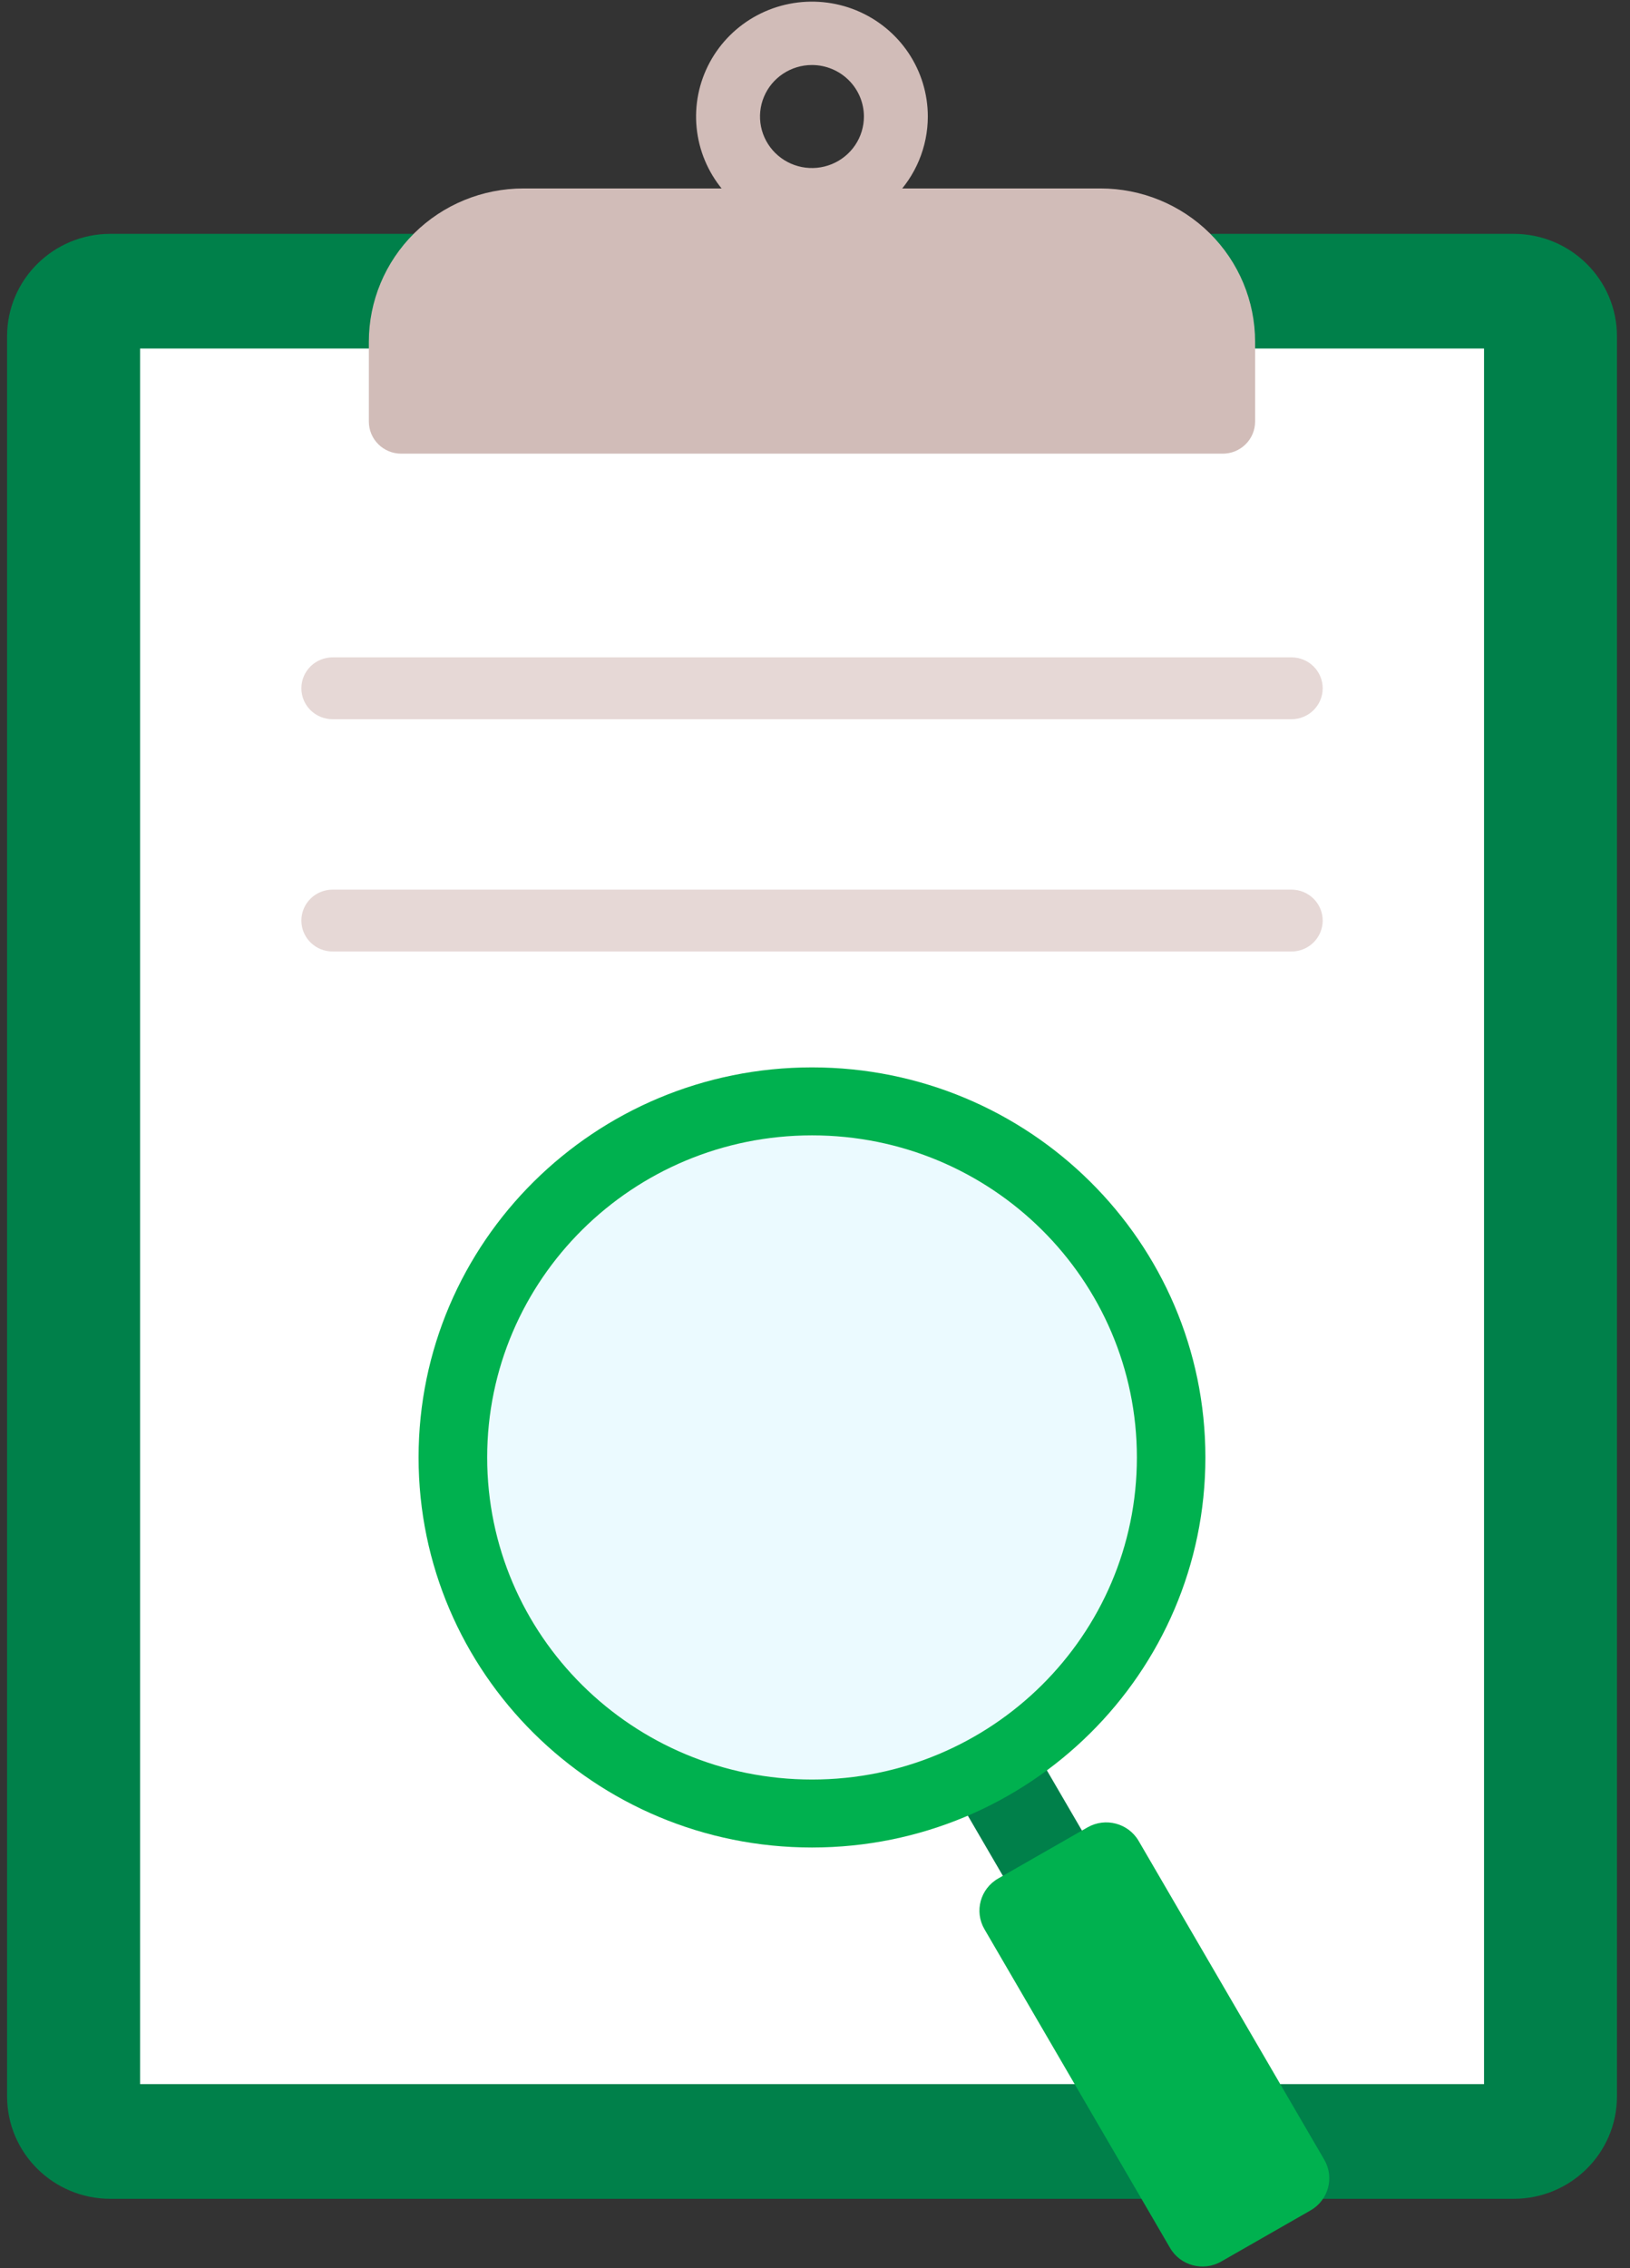 <svg width="115" height="160" viewBox="0 0 115 160" fill="none" xmlns="http://www.w3.org/2000/svg">
<rect x="0" y="0" width="115" height="160" fill="#333333" stroke="none"/>
<g clip-path="url(#clip0_13283_216221)">
<path d="M106.792 16.496H7.789C3.763 16.496 0.5 19.731 0.5 23.722V147.882C0.5 151.873 3.763 155.108 7.789 155.108H106.792C110.817 155.108 114.08 151.873 114.08 147.882V23.722C114.08 19.731 110.817 16.496 106.792 16.496Z" fill="#00804A"/>
<path d="M104.702 24.586H9.883V147.018H104.702V24.586Z" fill="white"/>
<path d="M36.932 13.293H77.642C80.535 13.293 83.31 14.432 85.356 16.46C87.401 18.488 88.55 21.239 88.55 24.107V29.739C88.55 30.036 88.491 30.33 88.377 30.605C88.262 30.88 88.094 31.129 87.882 31.339C87.67 31.549 87.418 31.716 87.141 31.83C86.864 31.944 86.567 32.002 86.267 32.002H28.307C28.007 32.002 27.71 31.944 27.433 31.83C27.156 31.716 26.904 31.549 26.692 31.339C26.48 31.129 26.312 30.88 26.197 30.605C26.082 30.33 26.023 30.036 26.023 29.739V24.107C26.023 21.239 27.173 18.488 29.218 16.46C31.264 14.432 34.039 13.293 36.932 13.293V13.293Z" fill="#D1BCB8"/>
<path d="M57.285 16.325C55.668 16.325 54.088 15.85 52.743 14.959C51.399 14.069 50.351 12.803 49.732 11.322C49.113 9.841 48.951 8.211 49.266 6.639C49.582 5.067 50.361 3.623 51.504 2.489C52.647 1.356 54.104 0.584 55.69 0.271C57.276 -0.042 58.92 0.119 60.414 0.732C61.907 1.346 63.184 2.384 64.083 3.717C64.981 5.05 65.46 6.617 65.46 8.22C65.458 10.369 64.596 12.429 63.063 13.948C61.531 15.468 59.453 16.322 57.285 16.325V16.325ZM57.285 4.586C56.56 4.586 55.852 4.799 55.249 5.199C54.646 5.598 54.176 6.165 53.899 6.829C53.621 7.493 53.549 8.224 53.69 8.929C53.832 9.634 54.181 10.281 54.694 10.789C55.206 11.297 55.859 11.643 56.57 11.784C57.281 11.924 58.018 11.852 58.688 11.577C59.358 11.302 59.93 10.836 60.333 10.239C60.736 9.641 60.951 8.938 60.951 8.22C60.95 7.256 60.563 6.333 59.876 5.652C59.189 4.971 58.257 4.587 57.285 4.586V4.586Z" fill="#D1BCB8"/>
<path d="M91.118 67.12H23.463C22.879 67.12 22.319 66.89 21.906 66.481C21.494 66.071 21.262 65.516 21.262 64.938C21.262 64.359 21.494 63.804 21.906 63.395C22.319 62.986 22.879 62.756 23.463 62.756H91.118C91.701 62.756 92.261 62.986 92.674 63.395C93.087 63.804 93.319 64.359 93.319 64.938C93.319 65.516 93.087 66.071 92.674 66.481C92.261 66.89 91.701 67.12 91.118 67.12Z" fill="#E6D8D6"/>
<path d="M91.118 50.735H23.463C22.879 50.735 22.319 50.505 21.906 50.096C21.494 49.687 21.262 49.132 21.262 48.553C21.262 47.974 21.494 47.419 21.906 47.01C22.319 46.601 22.879 46.371 23.463 46.371H91.118C91.701 46.371 92.261 46.601 92.674 47.01C93.087 47.419 93.319 47.974 93.319 48.553C93.319 49.132 93.087 49.687 92.674 50.096C92.261 50.505 91.701 50.735 91.118 50.735Z" fill="#E6D8D6"/>
<path d="M68.211 127.955L73.789 124.762L78.664 133.133L85.327 144.573L78.752 146.056L71.537 133.665L68.211 127.955Z" fill="#00804A"/>
<path d="M86.157 159.533L92.464 155.924C93.726 155.201 94.159 153.601 93.43 152.349L80.334 129.862C79.605 128.611 77.991 128.182 76.728 128.905L70.422 132.514C69.159 133.237 68.726 134.837 69.455 136.089L82.551 158.575C83.28 159.827 84.895 160.256 86.157 159.533Z" fill="#00B14F"/>
<path d="M57.287 130.326C72.616 130.326 85.043 118.007 85.043 102.81C85.043 87.614 72.616 75.295 57.287 75.295C41.958 75.295 29.531 87.614 29.531 102.81C29.531 118.007 41.958 130.326 57.287 130.326Z" fill="#00B14F"/>
<path d="M57.291 125.532C69.949 125.532 80.21 115.359 80.21 102.811C80.21 90.262 69.949 80.09 57.291 80.09C44.633 80.09 34.371 90.262 34.371 102.811C34.371 115.359 44.633 125.532 57.291 125.532Z" fill="#EBFAFF"/>
</g>
<defs>
<clipPath id="clip0_13283_216221">
<rect width="114" height="160" fill="white" transform="translate(0.5)"/>
</clipPath>
</defs>
</svg>
